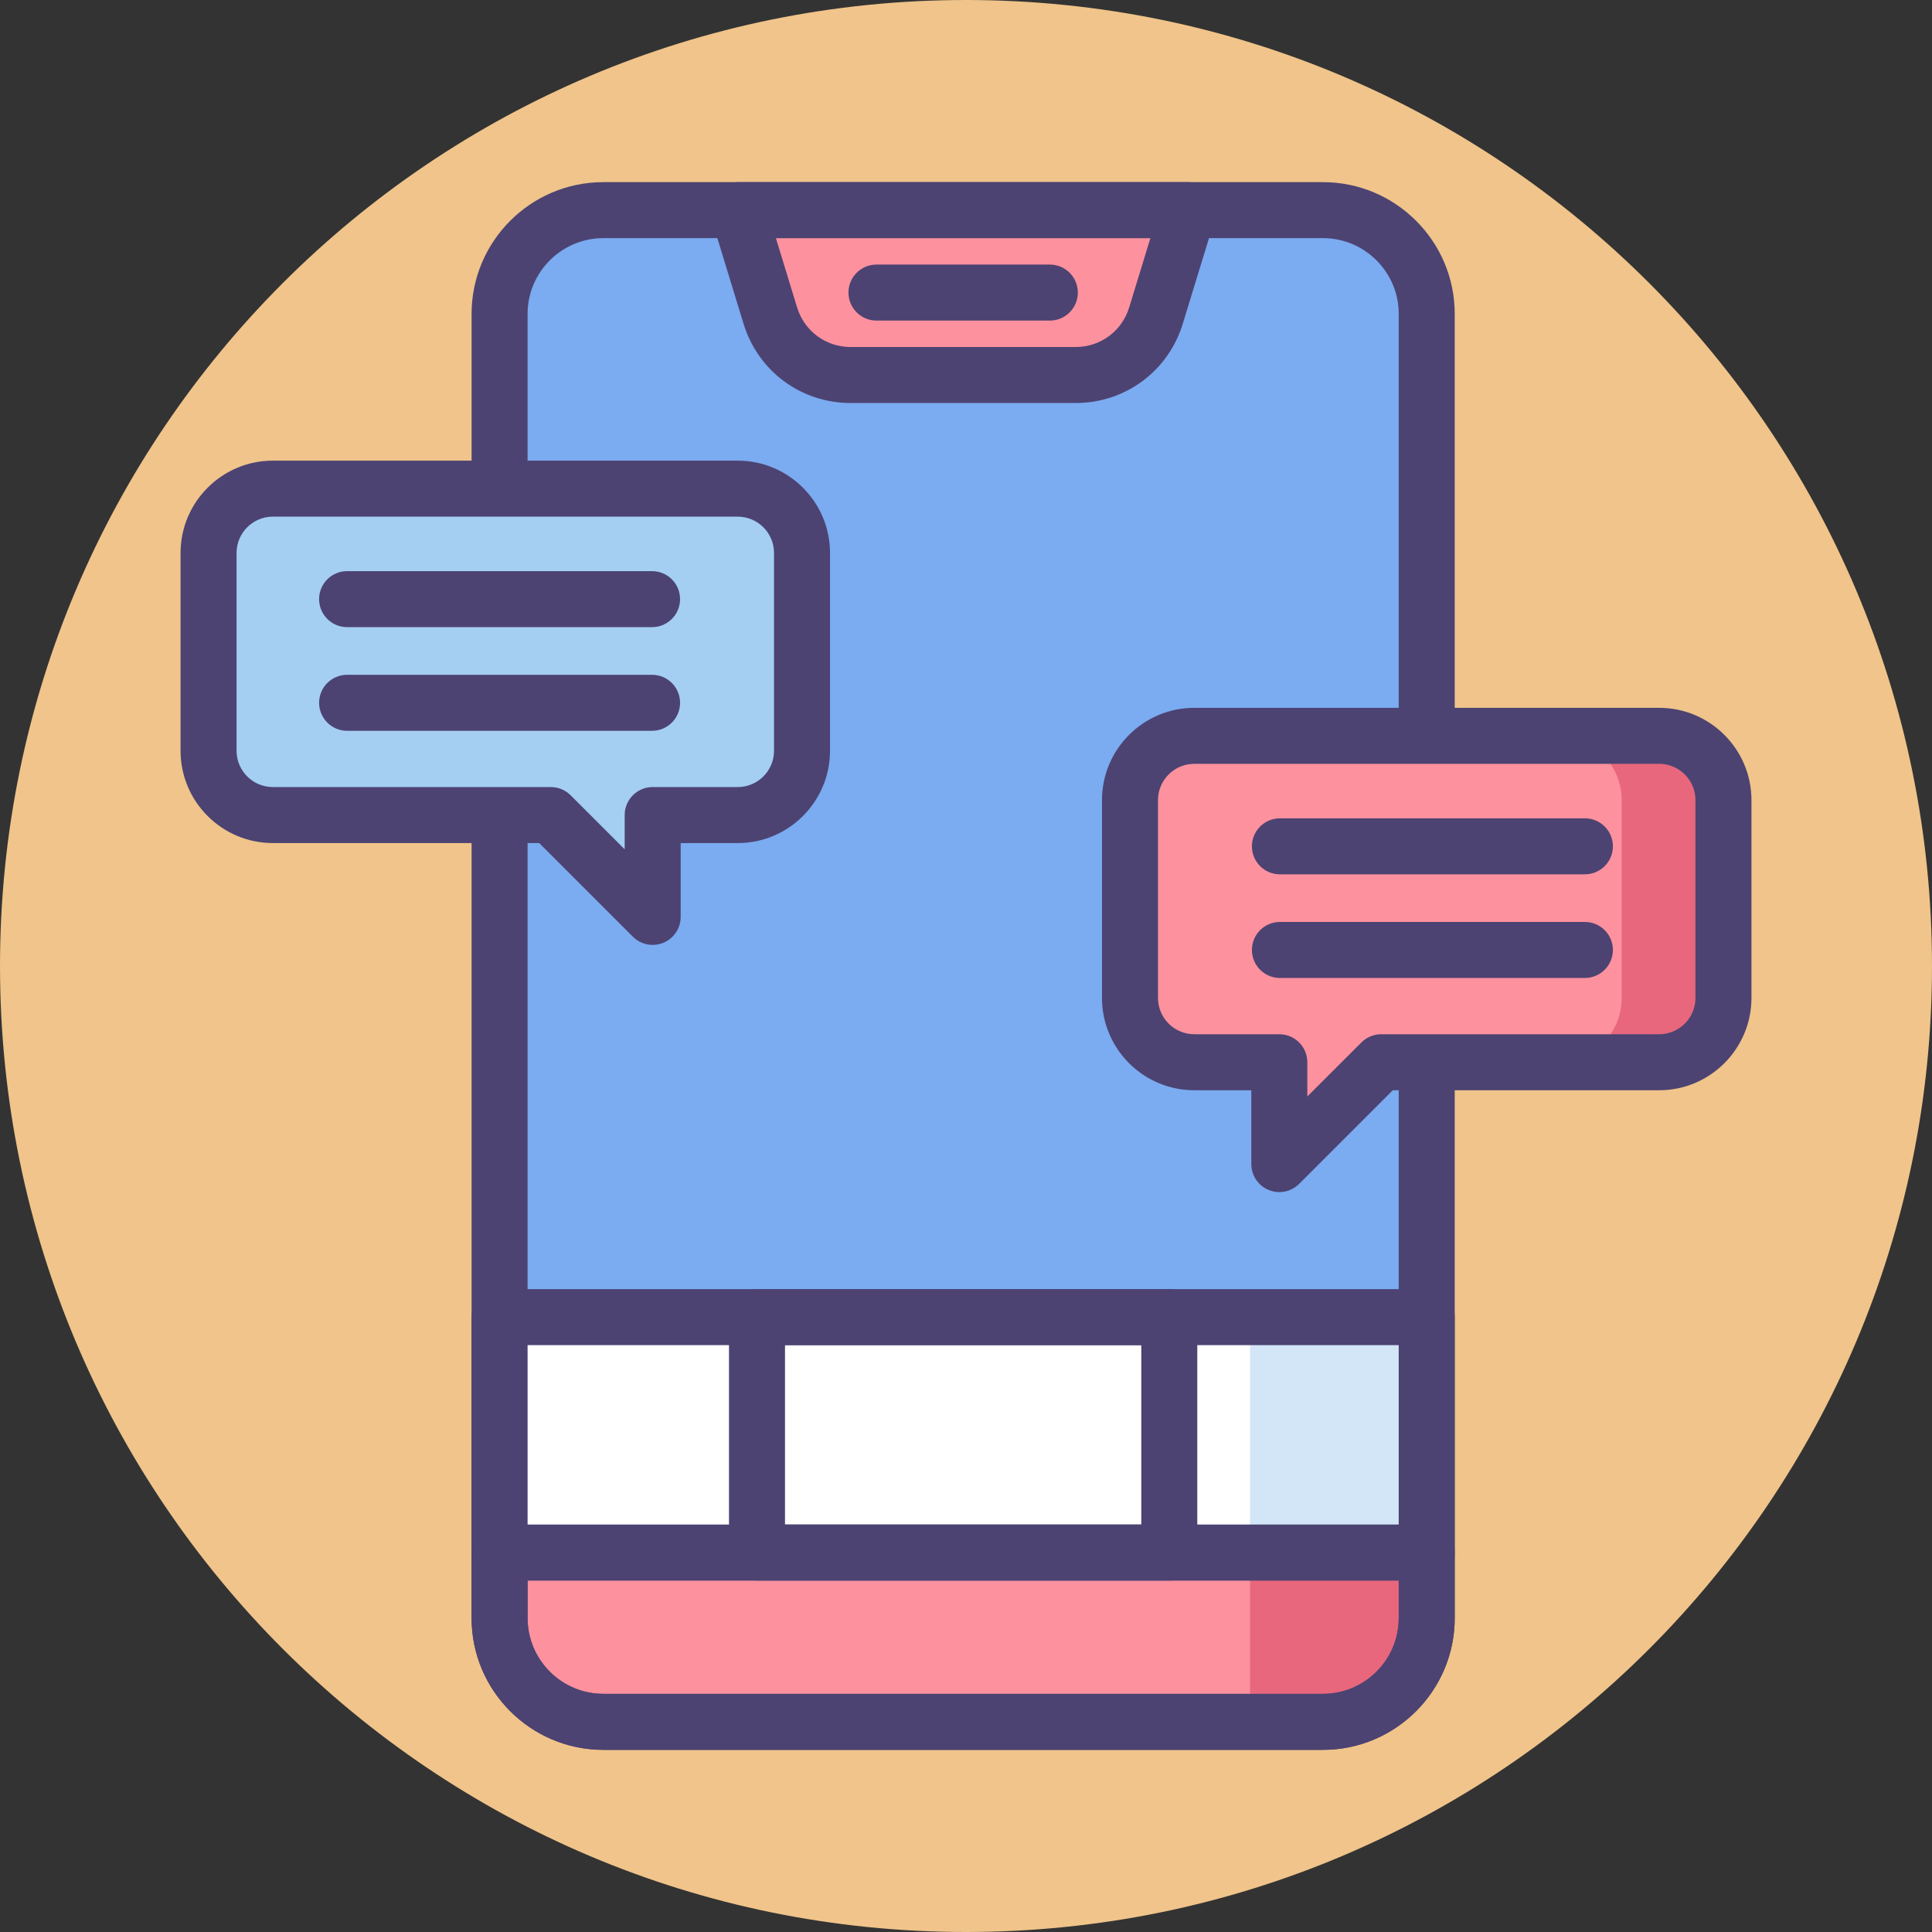 <?xml version="1.0" encoding="UTF-8" standalone="no"?><!-- icon666.com - MILLIONS OF FREE VECTOR ICONS --><svg width="1024" height="1024" viewBox="0 0 414 414" xmlns="http://www.w3.org/2000/svg"><rect x="0" y="0" width="414" height="414" fill="#333333" stroke="none"/><path d="m414 207c0 114.324-92.676 207-207 207s-207-92.676-207-207 92.676-207 207-207 207 92.676 207 207zm0 0" fill="#f0c48a"/><path d="m283.492 368.969h-154.207c-12.277 0-22.23-9.953-22.23-22.23v-279.477c0-12.277 9.953-22.23 22.23-22.23h154.207c12.281 0 22.234 9.953 22.234 22.23v279.477c-.004 12.277-9.953 22.23-22.234 22.23zm0 0" fill="#7babf1"/><path d="m107.055 332.688v14.051c0 12.277 9.953 22.23 22.23 22.23h154.207c12.281 0 22.234-9.953 22.234-22.23v-14.051zm0 0" fill="#fd919e"/><path d="m305.723 332.688h-37.852v36.281h15.621c12.277 0 22.23-9.949 22.234-22.223v-14.059zm0 0" fill="#e8677d"/><path d="m230.512 80.359h-48.242c-7.906 0-14.883-5.16-17.195-12.719l-6.922-22.609h96.473l-6.922 22.609c-2.312 7.559-9.289 12.719-17.191 12.719zm0 0" fill="#fd919e"/><g fill="#4c4372"><path d="m230.512 86.359h-48.242c-10.613 0-19.828-6.816-22.93-16.961l-6.922-22.609c-.555-1.82-.219-3.797.914-5.324 1.133-1.531 2.922-2.434 4.824-2.434h96.473c1.902 0 3.691.902 4.824 2.434 1.129 1.527 1.469 3.504.914 5.324l-6.922 22.609c-3.109 10.145-12.324 16.961-22.934 16.961zm-64.246-35.328 4.543 14.855c1.555 5.066 6.156 8.473 11.457 8.473h48.246c5.297 0 9.902-3.406 11.453-8.473l4.547-14.855zm0 0"/><path d="m283.492 374.969h-154.207c-15.566 0-28.23-12.664-28.23-28.23v-14.051c0-3.312 2.684-6 6-6h198.668c3.316 0 6 2.688 6 6v14.051c0 15.566-12.664 28.23-28.23 28.23zm-170.438-36.281v8.051c0 8.949 7.281 16.23 16.23 16.23h154.207c8.953 0 16.234-7.281 16.234-16.23v-8.051zm0 0"/><path d="m283.492 374.969h-154.207c-15.566 0-28.23-12.664-28.23-28.23v-279.477c0-15.566 12.664-28.23 28.23-28.23h154.207c15.566 0 28.234 12.664 28.234 28.23v279.477c-.004 15.566-12.668 28.23-28.234 28.23zm-154.207-323.938c-8.949 0-16.23 7.281-16.23 16.23v279.477c0 8.949 7.281 16.23 16.23 16.23h154.207c8.953 0 16.234-7.281 16.234-16.23v-279.477c0-8.949-7.281-16.23-16.234-16.23zm0 0"/><path d="m224.965 68.695h-37.152c-3.316 0-6-2.684-6-6 0-3.312 2.684-6 6-6h37.152c3.316 0 6 2.688 6 6 0 3.316-2.684 6-6 6zm0 0"/></g><path d="m107.055 282.238h198.668v50.449h-198.668zm0 0" fill="#fff"/><path d="m267.871 282.238h37.852v50.449h-37.852zm0 0" fill="#d3e6f8"/><path d="m305.723 338.688h-198.668c-3.316 0-6-2.684-6-6v-50.449c0-3.312 2.684-6 6-6h198.668c3.316 0 6 2.688 6 6v50.449c0 3.316-2.684 6-6 6zm-192.668-12h186.668v-38.449h-186.668zm0 0" fill="#4c4372"/><path d="m250.562 338.688h-88.348c-3.316 0-6-2.684-6-6v-50.449c0-3.312 2.684-6 6-6h88.348c3.316 0 6 2.688 6 6v50.449c0 3.316-2.684 6-6 6zm-82.348-12h76.348v-38.449h-76.348zm0 0" fill="#4c4372"/><path d="m158.086 104.711h-99.621c-7.609 0-13.777 6.168-13.777 13.777v42.391c0 7.609 6.168 13.777 13.777 13.777h59.566l21.828 21.824v-21.824h18.227c7.605 0 13.773-6.168 13.773-13.777v-42.391c0-7.609-6.164-13.777-13.773-13.777zm0 0" fill="#a4cff2"/><path d="m139.859 202.48c-1.562 0-3.094-.609-4.242-1.758l-20.07-20.066h-57.082c-10.902 0-19.773-8.871-19.773-19.777v-42.391c0-10.902 8.871-19.777 19.773-19.777h99.621c10.902 0 19.777 8.875 19.777 19.777v42.391c0 10.906-8.875 19.777-19.777 19.777h-12.227v15.824c0 2.426-1.461 4.617-3.703 5.543-.746.309-1.523.457-2.297.457zm-81.395-91.77c-4.285 0-7.773 3.488-7.773 7.777v42.391c0 4.289 3.488 7.777 7.773 7.777h59.57c1.59 0 3.117.633 4.242 1.758l11.582 11.582v-7.34c0-3.312 2.688-6 6-6h18.227c4.289 0 7.777-3.488 7.777-7.777v-42.391c0-4.289-3.488-7.777-7.777-7.777zm0 0" fill="#4c4372"/><path d="m139.73 134.387h-65.352c-3.316 0-6-2.688-6-6 0-3.316 2.684-6 6-6h65.352c3.316 0 6 2.684 6 6 0 3.312-2.688 6-6 6zm0 0" fill="#4c4372"/><path d="m139.73 156.598h-65.352c-3.316 0-6-2.688-6-6s2.684-6 6-6h65.352c3.316 0 6 2.688 6 6s-2.688 6-6 6zm0 0" fill="#4c4372"/><path d="m255.914 157.68h99.621c7.605 0 13.773 6.168 13.773 13.773v42.395c0 7.609-6.168 13.777-13.773 13.777h-59.57l-21.824 21.824v-21.824h-18.227c-7.609 0-13.777-6.168-13.777-13.777v-42.395c.004-7.605 6.168-13.773 13.777-13.773zm0 0" fill="#fd919e"/><path d="m355.535 157.68h-21.809c7.609 0 13.777 6.168 13.777 13.773v42.395c0 7.609-6.168 13.777-13.777 13.777h21.809c7.605 0 13.773-6.168 13.773-13.777v-42.395c0-7.605-6.168-13.773-13.773-13.773zm0 0" fill="#e8677d"/><path d="m274.141 255.449c-.773 0-1.551-.148-2.293-.461-2.242-.926-3.707-3.117-3.707-5.539v-15.824h-12.227c-10.902 0-19.773-8.871-19.773-19.777v-42.395c0-10.902 8.871-19.773 19.773-19.773h99.621c10.906 0 19.777 8.871 19.777 19.773v42.395c0 10.906-8.871 19.777-19.777 19.777h-57.082l-20.066 20.066c-1.152 1.148-2.684 1.758-4.246 1.758zm-18.227-91.77c-4.285 0-7.773 3.484-7.773 7.773v42.395c0 4.289 3.488 7.777 7.773 7.777h18.227c3.316 0 6 2.684 6 6v7.34l11.586-11.582c1.125-1.125 2.652-1.758 4.242-1.758h59.566c4.289 0 7.777-3.488 7.777-7.777v-42.395c0-4.289-3.488-7.773-7.777-7.773zm0 0" fill="#4c4372"/><path d="m339.621 187.355h-65.352c-3.316 0-6-2.688-6-6 0-3.316 2.684-6 6-6h65.352c3.316 0 6 2.684 6 6 0 3.312-2.684 6-6 6zm0 0" fill="#4c4372"/><path d="m339.621 209.562h-65.352c-3.316 0-6-2.688-6-6 0-3.316 2.684-6 6-6h65.352c3.316 0 6 2.684 6 6 0 3.312-2.684 6-6 6zm0 0" fill="#4c4372"/></svg>